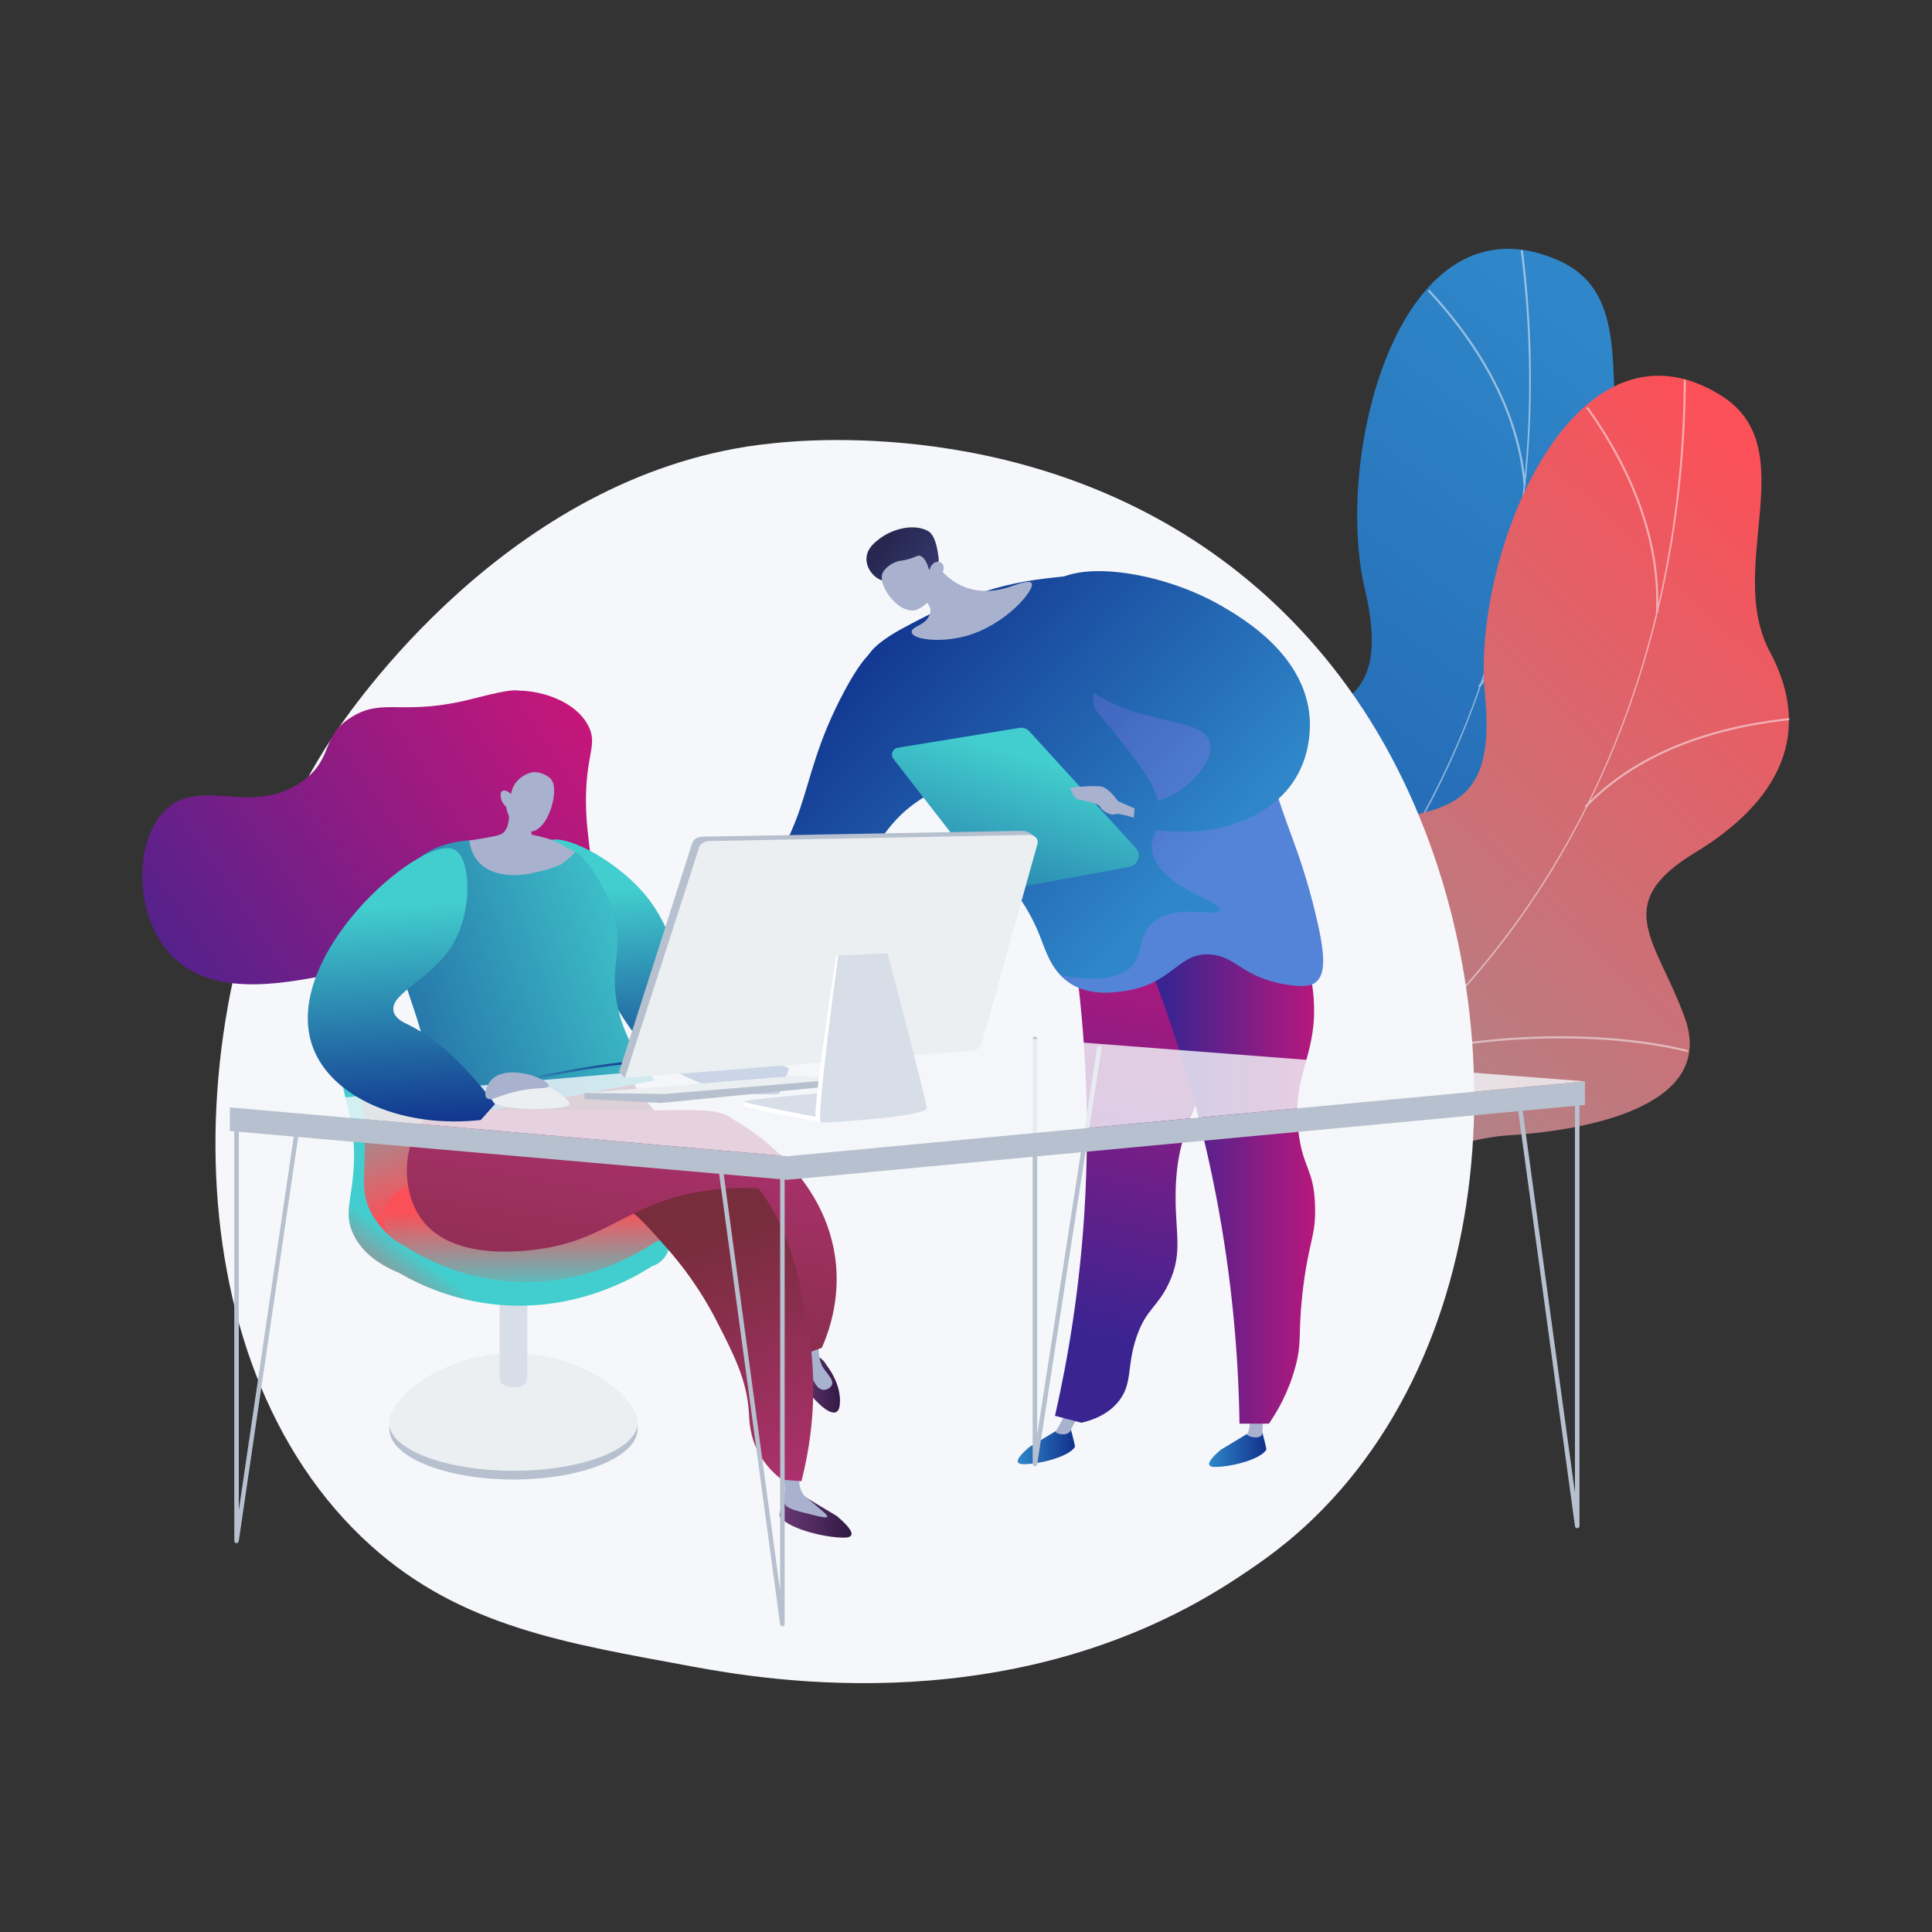 <?xml version="1.0" encoding="UTF-8"?>
<svg xmlns="http://www.w3.org/2000/svg" xmlns:xlink="http://www.w3.org/1999/xlink" viewBox="0 0 300 300"><rect x="0" y="0" width="300" height="300" fill="#333333" stroke="none"/>
  <defs>
    <style>
      .cls-1 {
        fill: url(#Degradado_sin_nombre_15);
      }

      .cls-1, .cls-2, .cls-3, .cls-4, .cls-5, .cls-6, .cls-7, .cls-8, .cls-9, .cls-10, .cls-11, .cls-12, .cls-13, .cls-14, .cls-15, .cls-16, .cls-17, .cls-18, .cls-19, .cls-20, .cls-21, .cls-22, .cls-23, .cls-24, .cls-25, .cls-26, .cls-27, .cls-28, .cls-29, .cls-30, .cls-31, .cls-32, .cls-33, .cls-34, .cls-35, .cls-36 {
        stroke-width: 0px;
      }

      .cls-2 {
        fill: url(#Degradado_sin_nombre_17);
      }

      .cls-3 {
        fill: #a8b1ce;
      }

      .cls-37 {
        clip-path: url(#clippath);
      }

      .cls-4 {
        fill: none;
      }

      .cls-5 {
        fill: url(#Degradado_sin_nombre_3-4);
        mix-blend-mode: soft-light;
      }

      .cls-6, .cls-20 {
        fill: #ebeff2;
      }

      .cls-38 {
        clip-path: url(#clippath-1);
      }

      .cls-7 {
        fill: #f5f7fa;
      }

      .cls-8 {
        fill: url(#Degradado_sin_nombre_15-2);
      }

      .cls-9 {
        fill: url(#Degradado_sin_nombre_15-3);
      }

      .cls-10 {
        fill: url(#Degradado_sin_nombre_17-4);
      }

      .cls-11 {
        fill: url(#Degradado_sin_nombre_17-3);
      }

      .cls-12 {
        fill: url(#Degradado_sin_nombre_17-5);
      }

      .cls-13 {
        fill: url(#Degradado_sin_nombre_17-2);
      }

      .cls-14 {
        fill: url(#Degradado_sin_nombre_17-6);
      }

      .cls-15 {
        fill: #f4f7fa;
        opacity: .81;
      }

      .cls-16 {
        fill: url(#linear-gradient-7);
      }

      .cls-16, .cls-20, .cls-35 {
        mix-blend-mode: multiply;
        opacity: .3;
      }

      .cls-17 {
        fill: #d8dee8;
      }

      .cls-18 {
        fill: url(#Degradado_sin_nombre_3);
      }

      .cls-19 {
        fill: url(#Degradado_sin_nombre_6);
      }

      .cls-21 {
        fill: #fdfeff;
      }

      .cls-39 {
        opacity: .5;
      }

      .cls-22 {
        fill: #b7c0ce;
      }

      .cls-23 {
        fill: url(#linear-gradient-4);
      }

      .cls-24 {
        fill: url(#linear-gradient-2);
      }

      .cls-25 {
        fill: url(#linear-gradient-3);
      }

      .cls-26 {
        fill: url(#linear-gradient-8);
      }

      .cls-27 {
        fill: url(#linear-gradient-5);
      }

      .cls-28 {
        fill: url(#linear-gradient-6);
      }

      .cls-40 {
        isolation: isolate;
      }

      .cls-29 {
        fill: url(#Degradado_sin_nombre_6-4);
      }

      .cls-30 {
        fill: url(#Degradado_sin_nombre_6-3);
      }

      .cls-31 {
        fill: url(#Degradado_sin_nombre_6-2);
      }

      .cls-32 {
        fill: url(#Degradado_sin_nombre_3-5);
      }

      .cls-33 {
        fill: url(#Degradado_sin_nombre_3-3);
      }

      .cls-34 {
        fill: url(#Degradado_sin_nombre_3-2);
      }

      .cls-35 {
        fill: url(#linear-gradient);
      }

      .cls-36 {
        fill: #fff;
      }
    </style>
    <linearGradient id="Degradado_sin_nombre_17" data-name="Degradado sin nombre 17" x1="3099.7" y1="4882.82" x2="3141.48" y2="5149.96" gradientTransform="translate(5249.21 -2869.03) rotate(-152.83) scale(1 -1)" gradientUnits="userSpaceOnUse">
      <stop offset="0" stop-color="#2f87c9"/>
      <stop offset="1" stop-color="#10308c"/>
    </linearGradient>
    <clipPath id="clippath">
      <path class="cls-4" d="M171.51,157.25c4.75,9.38,9.19,19.12,13.92,28.59,5.98-.44,13.01-1.11,13.19-8.57.24-10.38,17.17-17.01,25.42-18.5,10.21-1.85,31.9-7.88,25-21.49-5.74-11.33-13.78-16.03-1.6-25.65,12.18-9.62,15.89-20.8,7.69-32.39-8.63-12.2,1.54-32.14-12.55-38.6-24.56-11.25-35.29,29.81-30.54,50.64,4.75,20.83-7.47,18.07-20.37,24.32-17.61,8.54.79,23.15-4.73,32.44-4.33,7.28-8.71,6.76-15.43,9.21Z"/>
    </clipPath>
    <linearGradient id="Degradado_sin_nombre_6" data-name="Degradado sin nombre 6" x1="-3642.27" y1="-506.05" x2="-3600.48" y2="-238.9" gradientTransform="translate(-2999.6 -1572.29) rotate(-145.34) scale(1 -1)" gradientUnits="userSpaceOnUse">
      <stop offset="0" stop-color="#fb5058"/>
      <stop offset="1" stop-color="#42cece"/>
    </linearGradient>
    <clipPath id="clippath-1">
      <path class="cls-4" d="M181.94,167.91c3.49,9.92,6.62,20.16,10.08,30.17,5.99.34,13.04.6,14.19-6.78,1.6-10.26,19.24-14.62,27.61-15.03,10.36-.5,32.66-3.66,27.59-18.05-4.22-11.98-11.57-17.69,1.76-25.64,13.33-7.95,18.46-18.55,11.84-31.11-6.97-13.22,5.72-31.67-7.41-39.91-22.88-14.36-38.88,24.96-36.88,46.22,2,21.27-9.76,16.94-23.37,21.46-18.57,6.17-2.23,23.06-8.91,31.55-5.24,6.66-9.52,5.57-16.5,7.12Z"/>
    </clipPath>
    <linearGradient id="Degradado_sin_nombre_17-2" data-name="Degradado sin nombre 17" x1="1572.72" y1="225.12" x2="1581.61" y2="225.12" gradientTransform="translate(-1384.97)" xlink:href="#Degradado_sin_nombre_17"/>
    <linearGradient id="Degradado_sin_nombre_17-3" data-name="Degradado sin nombre 17" x1="1543" y1="224.68" x2="1551.89" y2="224.68" gradientTransform="translate(-1384.97)" xlink:href="#Degradado_sin_nombre_17"/>
    <linearGradient id="Degradado_sin_nombre_15" data-name="Degradado sin nombre 15" x1="-8738.79" y1="132.69" x2="-8719.13" y2="206.76" gradientTransform="translate(-8553.99) rotate(-180) scale(1 -1)" gradientUnits="userSpaceOnUse">
      <stop offset="0" stop-color="#d11578"/>
      <stop offset="1" stop-color="#392491"/>
    </linearGradient>
    <linearGradient id="Degradado_sin_nombre_15-2" data-name="Degradado sin nombre 15" x1="-8763" y1="180.97" x2="-8734.8" y2="180.97" xlink:href="#Degradado_sin_nombre_15"/>
    <linearGradient id="Degradado_sin_nombre_17-4" data-name="Degradado sin nombre 17" x1="-8718.85" y1="157.57" x2="-8670.39" y2="112.31" gradientTransform="translate(-8553.99) rotate(-180) scale(1 -1)" xlink:href="#Degradado_sin_nombre_17"/>
    <linearGradient id="Degradado_sin_nombre_17-5" data-name="Degradado sin nombre 17" x1="-8740.89" y1="133.98" x2="-8692.42" y2="88.72" gradientTransform="translate(-8553.99) rotate(-180) scale(1 -1)" xlink:href="#Degradado_sin_nombre_17"/>
    <linearGradient id="Degradado_sin_nombre_3" data-name="Degradado sin nombre 3" x1="-8713.96" y1="117.53" x2="-8700.15" y2="162.68" gradientTransform="translate(-8553.99) rotate(-180) scale(1 -1)" gradientUnits="userSpaceOnUse">
      <stop offset="0" stop-color="#42cece"/>
      <stop offset="1" stop-color="#10308c"/>
    </linearGradient>
    <linearGradient id="linear-gradient" x1="-8740.89" y1="133.98" x2="-8692.42" y2="88.72" gradientTransform="translate(-8553.99) rotate(-180) scale(1 -1)" gradientUnits="userSpaceOnUse">
      <stop offset="0" stop-color="#aa80f9"/>
      <stop offset="1" stop-color="#6165d7"/>
    </linearGradient>
    <linearGradient id="linear-gradient-2" x1="3562.67" y1="2886.26" x2="3555.53" y2="2868.12" gradientTransform="translate(-4402.18 -428.43) rotate(-32.45)" gradientUnits="userSpaceOnUse">
      <stop offset="0" stop-color="#444b8c"/>
      <stop offset="1" stop-color="#26264f"/>
    </linearGradient>
    <linearGradient id="Degradado_sin_nombre_17-6" data-name="Degradado sin nombre 17" x1="-8750.77" y1="123.4" x2="-8702.31" y2="78.14" gradientTransform="translate(-8553.99) rotate(-180) scale(1 -1)" xlink:href="#Degradado_sin_nombre_17"/>
    <linearGradient id="Degradado_sin_nombre_6-2" data-name="Degradado sin nombre 6" x1="-7227.46" y1="206.23" x2="-7235.32" y2="195.98" gradientTransform="translate(-7169.02) rotate(-180) scale(1 -1)" xlink:href="#Degradado_sin_nombre_6"/>
    <linearGradient id="Degradado_sin_nombre_6-3" data-name="Degradado sin nombre 6" x1="-7245.38" y1="183.34" x2="-7235.28" y2="156.57" gradientTransform="translate(-7169.02) rotate(-180) scale(1 -1)" xlink:href="#Degradado_sin_nombre_6"/>
    <linearGradient id="Degradado_sin_nombre_6-4" data-name="Degradado sin nombre 6" x1="-7251.03" y1="188.12" x2="-7251.19" y2="201.22" gradientTransform="translate(-7169.02) rotate(-180) scale(1 -1)" xlink:href="#Degradado_sin_nombre_6"/>
    <linearGradient id="Degradado_sin_nombre_15-3" data-name="Degradado sin nombre 15" x1="-7264.52" y1="105.11" x2="-7181.52" y2="161.49" gradientTransform="translate(-7169.02) rotate(-180) scale(1 -1)" xlink:href="#Degradado_sin_nombre_15"/>
    <linearGradient id="Degradado_sin_nombre_3-2" data-name="Degradado sin nombre 3" x1="102.57" y1="137.6" x2="104.71" y2="172.02" gradientTransform="matrix(1,0,0,1,0,0)" xlink:href="#Degradado_sin_nombre_3"/>
    <linearGradient id="linear-gradient-3" x1="-7301.23" y1="235.41" x2="-7290.05" y2="235.41" gradientTransform="translate(-7169.02) rotate(-180) scale(1 -1)" gradientUnits="userSpaceOnUse">
      <stop offset="0" stop-color="#311944"/>
      <stop offset="1" stop-color="#6b3976"/>
    </linearGradient>
    <linearGradient id="linear-gradient-4" x1="-7299.45" y1="214.88" x2="-7292.61" y2="214.88" xlink:href="#linear-gradient-3"/>
    <linearGradient id="linear-gradient-5" x1="-7289.66" y1="177.23" x2="-7281.33" y2="225.37" gradientTransform="translate(-7169.02) rotate(-180) scale(1 -1)" gradientUnits="userSpaceOnUse">
      <stop offset="0" stop-color="#ab316d"/>
      <stop offset="1" stop-color="#792d3d"/>
    </linearGradient>
    <linearGradient id="linear-gradient-6" x1="-7277.9" y1="234.28" x2="-7266.06" y2="196.81" xlink:href="#linear-gradient-5"/>
    <linearGradient id="linear-gradient-7" x1="-7277.9" y1="234.28" x2="-7266.06" y2="196.81" xlink:href="#linear-gradient-5"/>
    <linearGradient id="linear-gradient-8" x1="-7261.24" y1="172.37" x2="-7252.93" y2="220.4" xlink:href="#linear-gradient-5"/>
    <linearGradient id="Degradado_sin_nombre_3-3" data-name="Degradado sin nombre 3" x1="-7273.25" y1="142.56" x2="-7199.46" y2="169.58" gradientTransform="translate(-7169.02) rotate(-180) scale(1 -1)" xlink:href="#Degradado_sin_nombre_3"/>
    <linearGradient id="Degradado_sin_nombre_3-4" data-name="Degradado sin nombre 3" x1="70.44" y1="167.61" x2="99.36" y2="167.61" gradientTransform="matrix(1,0,0,1,0,0)" xlink:href="#Degradado_sin_nombre_3"/>
    <linearGradient id="Degradado_sin_nombre_3-5" data-name="Degradado sin nombre 3" x1="60.81" y1="140.67" x2="63" y2="175.83" gradientTransform="matrix(1,0,0,1,0,0)" xlink:href="#Degradado_sin_nombre_3"/>
  </defs>
  <g class="cls-40">
    <g id="Capa_1" data-name="Capa 1">
      <g>
        <g>
          <path class="cls-2" d="M196.69,180.29c-1.53.05-4.9-1.19-5.64-1.87-4.96-4.56-14.8-12.49-15.53-19.58-.12-1.21,5.05-3.19,5.62-4.42,2.99-2.07,4.16-2.6,6.04-5.96,5.55-9.92-13.05-23.84,4.52-32.65,12.88-6.46,25.1-3.65,20.21-24.47-4.89-20.82,5.57-61.92,30.2-50.85,14.14,6.35,4.09,26.37,12.81,38.52,8.28,11.54,4.64,22.74-7.47,32.44-12.11,9.7-4.04,14.34,1.77,25.64,6.99,13.57-14.64,19.7-24.87,21.68-8.24,1.59-28.14,11.2-27.67,21.52Z"/>
          <g class="cls-37">
            <g class="cls-39">
              <path class="cls-21" d="M183.17,168.96l-.19-.27c41.12-28.62,60.81-78.53,52.66-133.52l.32-.05c3.86,26.06,1.35,51.97-7.28,74.92-9.06,24.13-24.8,44.5-45.52,58.92Z"/>
              <path class="cls-21" d="M252.56,142.62c-13.52-2.22-35.06,1.02-48.01,7.22l-.14-.29c13-6.22,34.62-9.47,48.2-7.24l-.05.32Z"/>
              <path class="cls-21" d="M191.18,163.25l-.25-.21c4.7-5.79,6.3-13.74,4.74-23.62-1.14-7.25-3.92-15.34-8.26-24.07l.29-.14c4.36,8.75,7.15,16.88,8.29,24.16,1.57,9.98-.04,18.01-4.81,23.88Z"/>
              <path class="cls-21" d="M229.79,106.73l-.26-.19c8.3-11.37,22.29-16.25,32.56-18.34l.06.32c-10.21,2.08-24.12,6.92-32.36,18.21Z"/>
              <path class="cls-21" d="M236.91,75.29l-.32.03c-1.3-15.81-12.44-28.19-18.97-34.16l.22-.24c6.56,6,17.76,18.45,19.08,34.37Z"/>
            </g>
          </g>
        </g>
        <g>
          <path class="cls-19" d="M203.9,194.03c-1.52-.15-4.7-1.82-5.35-2.59-4.32-5.17-13.05-14.31-12.85-21.43.03-1.22,5.42-2.51,6.15-3.65,3.24-1.66,4.46-2.03,6.76-5.12,6.8-9.12-9.84-25.33,8.74-31.78,13.61-4.72,25.36-.35,23.23-21.63-2.13-21.28,13.59-60.67,36.57-46.48,13.19,8.14.62,26.68,7.68,39.86,6.71,12.52,1.64,23.15-11.63,31.19-13.27,8.04-5.88,13.69-1.58,25.65,5.16,14.37-17.09,17.62-27.48,18.25-8.37.5-29.35,7.44-30.23,17.73Z"/>
          <g class="cls-38">
            <g class="cls-39">
              <path class="cls-21" d="M191.98,181.03l-.15-.29c44.5-23.02,70.52-69.94,69.61-125.52h.33c.43,26.34-5.44,51.69-16.98,73.32-12.13,22.74-30.39,40.89-52.81,52.48Z"/>
              <path class="cls-21" d="M264.21,163.96c-13.12-3.96-34.89-3.56-48.54.9l-.1-.31c13.7-4.47,35.56-4.88,48.73-.9l-.09.31Z"/>
              <path class="cls-21" d="M200.66,176.41l-.22-.24c5.42-5.13,8.03-12.8,7.78-22.8-.19-7.33-1.89-15.72-5.06-24.94l.31-.11c3.18,9.25,4.89,17.67,5.08,25.04.26,10.1-2.39,17.85-7.88,23.05Z"/>
              <path class="cls-21" d="M246.3,125.41l-.24-.22c9.71-10.2,24.21-13.21,34.67-13.94l.02.32c-10.4.73-24.81,3.72-34.46,13.84Z"/>
              <path class="cls-21" d="M257.46,95.17l-.32-.02c.77-15.85-8.67-29.57-14.36-36.34l.25-.21c5.72,6.81,15.21,20.61,14.43,36.56Z"/>
            </g>
          </g>
        </g>
        <path class="cls-7" d="M205.4,234.34c-5.09,5.21-9.64,8.28-13.13,10.59-33.99,22.56-72.85,16.06-84.86,13.83-19.38-3.59-35.74-6.11-49.8-18.74-31.94-28.68-30.39-88.52-5.98-125.58,2.89-4.39,27.27-40.3,66.21-45.36.95-.12,1.66-.19,2.29-.26,6.02-.63,43.35-3.98,73.79,21.37,4.36,3.63,11.37,10.17,17.87,20.15,23.78,36.5,23.85,93.02-6.39,124Z"/>
        <g>
          <g>
            <path class="cls-13" d="M189.57,225.11l4.44-2.67h2.01s.68,2.54.61,2.67c-.89,1.46-5.06,2.58-7.65,2.67-.43.02-1.03.02-1.19-.29-.26-.53.91-1.64,1.78-2.38Z"/>
            <path class="cls-3" d="M194.1,219.53c0,1.56-.06,2.65-.45,3.14-.27.34,2.36,1.1,2.38-.22,0-.87.15-2.37.29-2.81-.74-.03-1.48-.07-2.21-.1Z"/>
          </g>
          <g>
            <path class="cls-11" d="M159.85,224.68l4.44-2.67h2.01s.68,2.54.61,2.67c-.89,1.46-5.06,2.58-7.65,2.67-.43.02-1.03.02-1.19-.29-.26-.53.91-1.64,1.78-2.38Z"/>
            <path class="cls-3" d="M165.65,219.11c-.65,1.24-1.33,2.63-1.72,3.12-.27.34,1.92,1.02,2.38-.22.37-1.01,1.42-2.35,1.56-2.79-.74-.03-1.48-.07-2.21-.1Z"/>
          </g>
          <path class="cls-1" d="M166.56,146.24c1.72,11.44,2.84,25.66,1.83,41.91-.75,12-2.51,22.66-4.57,31.7,1.37.36,2.74.71,4.11,1.07,1.71-.4,4.13-1.25,5.79-3.35,2.19-2.76,1.19-5.31,2.74-9.91,1.48-4.39,3.26-4.62,5.03-8.38,2.31-4.91.9-7.91,1.07-14.48.28-11.11,4.56-11.97,5.94-25.76.72-7.22,1.08-11.36-1.52-14.02-3.65-3.72-11.66-3.06-20.42,1.22Z"/>
          <path class="cls-8" d="M176.01,143.94c4.7,10.93,9.58,24.93,12.8,41.61,2.57,13.32,3.51,25.36,3.66,35.51h4.57c1.32-1.92,3.06-4.91,4.11-8.84,1.05-3.92.39-4.93,1.07-11.13.92-8.44,2.13-8.83,1.98-13.87-.17-5.79-1.93-5.77-2.59-11.58-.98-8.6,2.58-11.26,2.44-19.2-.06-3.57-.88-8.94-4.88-15.55-7.72,1.02-15.44,2.03-23.17,3.05Z"/>
          <path class="cls-3" d="M115.97,142.6l-1.79,1.59s-3.93-.16-5.35.21c-1.42.36-3.86,1.59-3.86,1.59,0,0,.61.9,1.48.56.87-.34,2.21-.8,2.46-.68.26.13.86,1.76,2.93,2.03,2.06.27,3.02-2.16,3.02-2.16l1.95-1.66-.84-1.48Z"/>
          <path class="cls-10" d="M136.5,100.77c-.73.09-2.15.53-5.37,6.52-4.17,7.75-5.26,13.47-6.86,18.17-1.49,4.4-4.29,10.48-10.06,17.15.95.99,1.9,1.98,2.86,2.97,8.17-.2,12.22-2.81,14.4-5.14,3.19-3.41,2.2-6.02,6.06-11.2,4.51-6.06,7.93-5.26,9.49-9.26,2.93-7.49-5.35-19.84-10.52-19.2Z"/>
          <path class="cls-12" d="M177.42,90.14c-4.68-1.5-8.33-1.08-14.86-.34-9.52,1.08-15.63,4.24-20.92,6.97-5.2,2.69-6.58,4.21-7.32,5.94-1.72,4.05.38,8.48,1.71,11.2,3.42,6.96,6.59,6.71,13.83,15.09,6.37,7.37,9.56,11.05,11.66,16.46.93,2.39,1.84,5.49,4.8,7.32,2.88,1.77,6.14,1.39,8,1.14,7.82-1.02,8.51-6.07,13.6-5.72,4.06.28,4.94,3.58,11.89,4.69,3.11.5,4.01.01,4.46-.34,1.69-1.34,1.49-4.55-.11-11.09-2.47-10.05-4.68-13.3-6.74-21.26-2.15-8.26-.49-7.54-2.29-12.23-.6-1.58-5.54-13.93-17.72-17.83Z"/>
          <path class="cls-18" d="M176.46,131.79l-16.48-18.08c-.4-.53-1.05-.79-1.7-.68l-18.87,3.08c-.81.13-1.18,1.08-.68,1.73l15.34,19.74c.41.53,1.09.78,1.74.65l19.57-3.62c1.29-.25,1.87-1.77,1.08-2.82Z"/>
          <path class="cls-3" d="M177.16,125.96l-3.53-1.54s-1.35-1.92-2.44-2.24c-1.09-.32-5,.13-5,.13,0,0,.38,1.54,1.15,1.8.77.26,3.14.45,3.53,1.22.38.77,1.8,1.35,2.31,1.09.51-.26,3.78.83,3.78.83l.19-1.28Z"/>
          <path class="cls-35" d="M175.94,149.8c1.63-1.99.75-4.37,2.97-6.4,3.62-3.31,10.18-.86,10.52-2.06.41-1.43-9.41-3.51-10.52-9.14-.5-2.56,1.35-2.99,1.14-6.4-.19-3.2-2.19-5.83-6.17-10.97-3.15-4.06-4-4.39-4.11-5.94-.35-4.67,5.55-7.93,8-9.6,2.99-2.05,6.12-3.11,9.05-3.59,5.45,5.02,7.91,11.2,8.33,12.28,1.79,4.69.14,3.97,2.29,12.23,2.07,7.96,4.27,11.21,6.74,21.26,1.61,6.53,1.81,9.74.11,11.09-.45.35-1.35.84-4.46.34-6.95-1.11-7.83-4.41-11.89-4.69-5.09-.35-5.79,4.69-13.6,5.72-1.86.24-5.13.63-8-1.14-.65-.4-1.19-.86-1.67-1.36,6.91,1.27,9.9.05,11.27-1.61Z"/>
          <g>
            <path class="cls-3" d="M144.01,85.18c1.04,2.51,4.95,8.84,13.4,5.74,2.26-.83,2.65-.54,2.78-.36.64.85-3.89,6.5-10.3,8.23-3.91,1.05-8.09.52-8.31-.56-.22-1.1,2.57-1,2.89-3.28.22-1.59-2.99-3.5-4.65-4.57.27-2.08,3.92-3.1,4.19-5.18Z"/>
            <g>
              <path class="cls-24" d="M136.98,90.14c-1.45-.48-2.62-2.11-2.41-3.72.18-1.39,1.35-2.27,2.05-2.8,2.03-1.53,5.33-2.37,7.5-1.15,1.29.72,1.55,3.67,1.63,4.19.09.58-.21.97-.34,1.53-.19.77-.48,2-.93,4.03-.35-.31-.81-.68-1.39-1.03-.22-.14-1.1-.66-2.09-.94-1.97-.56-2.65.34-4.03-.11Z"/>
              <path class="cls-3" d="M145.62,90.06s-.02,2.96-2.99,4.5c-2.66,1.37-6.48-3.53-5.58-5.59.3-.69,1.29-1.49,2.32-1.8.61-.18.92-.09,1.92-.41.92-.29,1.09-.5,1.45-.47.45.05,1.05.47,1.56,2.27.19-.73.66-1.25,1.2-1.33.09-.01.33,0,.54.09.75.37.66,1.48-.41,2.73Z"/>
            </g>
          </g>
          <path class="cls-14" d="M162.34,91.74c3.09-5.22,17.63-3.31,27.43,2.4,3.19,1.86,12.92,7.53,13.6,17.37.07,1.07.26,5.42-2.29,9.49-4.29,6.84-14.43,9.86-25.15,7.2.11-1.14.23-2.29.34-3.43.91.03,4.54.05,7.77-2.63.65-.54,4.49-3.73,3.89-6.63-1.01-4.87-13.16-2.21-21.03-10.4-3.53-3.67-6.61-9.94-4.57-13.37Z"/>
        </g>
        <g>
          <g>
            <ellipse class="cls-22" cx="79.73" cy="221.87" rx="19.28" ry="7.87"/>
            <path class="cls-6" d="M60.44,220.95c0,4.1,8.63,7.43,19.28,7.43s19.28-3.33,19.28-7.43-8.63-10.82-19.28-10.82-19.28,6.71-19.28,10.82Z"/>
            <path class="cls-20" d="M60.44,220.95c0-4.1,8.63-10.82,19.28-10.82,4.92,0,9.4,1.43,12.81,3.38.24.5.35,1,.3,1.47-.22,2.31-3.99,3.73-6.15,4.2-5.44,1.18-8.1-2.08-12.59-1.95-2.77.08-6.62,1.47-11.18,7.37-1.58-1.08-2.48-2.32-2.48-3.65Z"/>
            <path class="cls-17" d="M78.67,215.27c.77.19,1.49.18,2.17.01.61-.16,1.03-.72,1.03-1.36v-18.5h-4.29v18.48c0,.65.45,1.21,1.09,1.37Z"/>
            <g>
              <path class="cls-31" d="M102.38,190.02l-6.55-4.14c-.27-1.55-3.36-17.73-15.9-22.81-5.1-2.07-10.58-1.82-13.59-1.69-6.01.27-10.3.46-12.36,3.33-2.65,3.68,1.79,7.02.87,17.55-.37,4.29-1.33,6.2-.14,9.05,1.42,3.41,4.72,5.3,7.29,6.36,3.07,1.78,8.41,4.32,15.46,4.94,11.88,1.04,20.75-4.05,23.8-6,1.36-.43,2.37-1.56,2.66-2.95.29-1.41-.32-2.86-1.54-3.63Z"/>
              <path class="cls-30" d="M65.02,162.25c-4.44.13-7.21.08-8.73,2.06-1.6,2.08.02,3.86.32,11.28.27,6.76-.92,9.44,1.27,13.18,0,0,1.11,1.9,2.86,3.33,6.19,5.05,22.18,4.99,28.9-5.56,5.37-8.42,3.13-20.83-3.18-24.93-3.09-2.01-3.8.11-21.44.64Z"/>
              <path class="cls-29" d="M102.86,186.3l-6.55-4.14s-17.55-5.77-33.78,2.36c-1.82.91-2.95,2.79-2.95,4.82,0,1.56.94,2.97,2.38,3.57,2.83,1.93,8.36,5.13,15.98,5.96,12.12,1.33,21.13-4.22,23.8-6,1.36-.43,2.38-1.56,2.66-2.95.29-1.41-.32-2.86-1.54-3.63Z"/>
            </g>
            <g>
              <path class="cls-9" d="M90.94,135.1c1.56-1.01.14-3.96.05-10.28-.1-7.75,1.96-9.2.3-12.24-2.02-3.72-7.11-5.26-10.48-5.33-.74-.02-.92-.42-7.15,1.19-11.23,2.91-14.04-.21-19.06,2.9-4.86,3.01-2.73,6.3-7.45,9.83-7.65,5.72-15.68-.46-21.15,4.32-5.17,4.52-5.29,16.05.15,22.34,6.16,7.13,17.27,4.99,24.72,3.57,1.57-.3,9.48-1.96,17.72-8.04,4.56-3.37,7.69-6.96,9.68-9.61.47-.53,1.2-1.16,2.16-1.27,1.16-.12,2.08.58,2.53.89,2.35,1.63,6.43,2.71,7.97,1.71Z"/>
              <path class="cls-34" d="M84.67,130.85c2.01-1.83,9.17,1.7,13.92,6.37,5.58,5.5,5.15,9.95,10.02,16.78,2.42,3.39,6.57,7.97,13.92,11.97-.52,1.3-1.04,2.6-1.56,3.9-3.55.21-10.53.09-17.04-4.16-4.52-2.95-6.85-6.87-11.32-14.57-4.49-7.73-10.45-18.01-7.94-20.29Z"/>
              <path class="cls-25" d="M129.92,235.4l-5.59-3.36h-2.52s-.86,3.2-.76,3.36c1.12,1.84,6.36,3.24,9.63,3.36.54.02,1.3.02,1.5-.37.33-.67-1.15-2.06-2.24-2.99Z"/>
              <path class="cls-3" d="M124.22,228.37c-.36,2.08.1,3.17.59,3.77.34.43.65.55,2.7,2.32.68.59,1.02.9.94,1.06-.09.19-.69.09-1.98-.22-2.81-.68-4.23-1.03-4.57-1.71-.31-.61-.04-.89-.05-2.56-.01-1.1-.24-1.98-.41-2.54.93-.04,1.86-.09,2.79-.13Z"/>
              <path class="cls-23" d="M128.27,211.89s2.53,3.02,2.12,6.32c-.41,3.31-4.84-1.53-5.45-3.16-.62-1.63-1.34-3.96-1.34-3.96,0,0,3.1-1.93,4.68.8Z"/>
              <path class="cls-3" d="M127.3,207.17s-.69,3.51.62,5.37c.65.92,1.53,1.71,1.27,2.46-.17.5-.83.87-1.39.81-1.07-.11-1.66-1.74-2.07-2.9-.62-1.7-.96-5.35-.96-5.35l2.53-.39Z"/>
              <path class="cls-27" d="M125.29,210.13c.78-.28,1.55-.57,2.33-.85,1.21-2.77,2.69-7.32,2.2-12.84-1.27-14.22-14.42-21.75-15.88-22.56-3.58,1.8-7.21,4.33-7.34,7.53-.16,4.01,5.3,6.13,10.44,12,3.08,3.52,6.38,8.77,8.25,16.72Z"/>
              <path class="cls-28" d="M124.45,230c2.57-10.03,1.91-18.21,1.17-22.93-1.12-7.13-3.4-21.62-13.07-27.03-2.11-1.18-5.13-2.24-8.82-5.52-3.08-2.74-5.03-5.62-6.21-7.65-12.94-3.8-24.88-2.26-30.15,4.68-.61.8-2.13,2.54-2.43,5.11-.67,5.79,5.02,12.76,11.4,14.21,8.11,1.85,12.82-6.48,20-3.71,2.01.78,3.71,2.7,7.12,6.54,4.34,4.89,6.77,9.4,7.7,11.2,2.75,5.37,4.83,9.34,5.13,14.48.07,1.2.11,3.62,1.52,6.23,1.08,2,2.54,3.34,3.62,4.16,1,.08,2.01.15,3.01.23Z"/>
              <path class="cls-16" d="M64.95,176.66c.29-2.57,1.82-4.31,2.43-5.11,5.27-6.94,17.21-8.48,30.15-4.68,1.18,2.03,3.13,4.91,6.21,7.65,3.68,3.28,6.7,4.34,8.82,5.52,5.91,3.3,9.06,9.99,10.87,16.32-2.69-4.17-4.99-5.28-6.77-5.3-2.55-.03-3.69,2.15-6.73,1.85-3.25-.32-4-3.01-6.63-3.32-.79-.09-1.76.03-2.93.65-1.56-1.63-2.72-2.6-4-3.09-7.19-2.77-11.89,5.56-20,3.71-6.38-1.46-12.07-8.42-11.4-14.21Z"/>
              <path class="cls-26" d="M117.75,184.53c-1.46-.08-3.72-.12-6.44.15-12.91,1.28-16.48,7.66-27.15,9.22-2.52.37-13.77,2.01-18.64-4.49-3.5-4.67-2.97-12.71.86-15.87,1.62-1.34,3.22-1.3,13.58-1.21,3.9.04,7.81.05,11.71.1,16.52.21,19.68-.93,22.69,1.8,1.4,1.27,3.45,4.01,3.39,10.3Z"/>
              <g>
                <path class="cls-33" d="M82.87,131.52s-19.28-5.62-21.28,8.49c-1.92,13.53,7.9,19.73,3.43,33.44-.52,1.59,36.7-5.69,36.7-5.69-4.97-6.2-6.12-11.31-6.24-14.87-.13-3.9.99-5.67,0-10.28,0,0-1.11-5.14-5.11-9.56-.57-.63-1.26-1.29-7.51-1.54Z"/>
                <path class="cls-5" d="M70.53,170.51l-.09-.34c.18-.05,18.23-4.85,28.9-5.45l.02.35c-10.64.6-28.65,5.39-28.83,5.44Z"/>
              </g>
              <g>
                <path class="cls-3" d="M78.68,123.07c.18.83,1.08,5.25-.74,6.39-.39.25-1.15.39-2.66.67-.99.19-1.82.3-2.4.37.08.74.33,1.95,1.19,3.05,2.4,3.08,7.22,2.28,7.9,2.16,2.42-.44,4.81-1.19,5.38-1.65.88-.7,1.57-1.22,1.97-1.75-.94-.45-2.83-1.65-4.1-2.04-.95-.29-1.84-.5-2.65-.65-.13-.86-.27-1.71-.4-2.57-1.17-1.33-2.34-2.66-3.51-3.99Z"/>
                <path class="cls-3" d="M78.6,125.27s.33,3.24,3.48,3.82c2.82.51,4.95-6.31,3.5-8.08-.48-.59-1.67-1.15-2.7-1.12-.73.02-3.18.95-3.52,3.41-.49-.51-1.1-.66-1.4-.45-.38.27-.18,1.07-.13,1.25.16.62.57,1.01.76,1.17Z"/>
              </g>
            </g>
          </g>
          <g>
            <path class="cls-22" d="M160.7,227.67s-.02,0-.03,0c-.18-.01-.32-.16-.32-.35v-66.01c0-.19.16-.35.35-.35s.35.16.35.35v61.5l9.31-60.12c.03-.19.21-.32.4-.29.19.03.32.21.29.4l-10,64.58c-.03.17-.17.29-.34.29Z"/>
            <g>
              <polygon class="cls-15" points="35.69 171.96 158.9 161.18 246.11 167.91 122.23 179.54 35.69 171.96"/>
              <polygon class="cls-22" points="122.23 179.54 35.69 171.96 35.69 175.62 122.23 183.2 246.11 171.57 246.11 167.91 122.23 179.54"/>
            </g>
            <path class="cls-22" d="M121.48,252.53c-.17,0-.32-.13-.34-.3l-9.51-70.23c-.03-.19.11-.37.3-.39.19-.02.37.11.39.3l8.82,65.13v-65.08c0-.19.16-.35.35-.35s.35.16.35.35v70.23c0,.18-.14.33-.32.35,0,0-.02,0-.02,0Z"/>
            <path class="cls-22" d="M244.9,237.29c-.17,0-.32-.13-.34-.3l-8.82-64.52c-.03-.19.11-.37.3-.39.19-.03.37.11.39.3l8.13,59.46v-61.97c0-.19.16-.35.35-.35s.35.16.35.35v67.08c0,.18-.14.33-.32.35,0,0-.02,0-.02,0Z"/>
            <path class="cls-22" d="M36.73,239.62s-.02,0-.03,0c-.18-.01-.32-.16-.32-.35v-63.65c0-.19.16-.35.35-.35s.35.16.35.35v58.9l8.67-58.95c.03-.19.21-.32.39-.29.19.03.32.2.29.39l-9.36,63.65c-.03.17-.17.3-.34.3Z"/>
          </g>
          <path class="cls-32" d="M74.65,173.91c.74-.82,1.47-1.65,2.21-2.47-5.74-7.54-10.3-10.8-13.53-12.36-.68-.33-1.94-.89-2.21-2.02-.7-2.88,6.14-4.99,9.37-10.73,2.99-5.32,2.6-13.23,0-14.44-5.15-2.39-27.91,17.38-21.6,31.48,3.3,7.37,13.96,11.85,25.76,10.54Z"/>
          <polygon class="cls-22" points="90.76 170.65 90.76 169.71 131.18 167.53 131.18 168.46 102.62 171.27 90.76 170.65"/>
          <polygon class="cls-6" points="90.76 169.71 103.3 169.87 131.18 167.53 123.39 167.06 90.76 169.71"/>
          <g>
            <path class="cls-22" d="M96.12,166.47l11.37-35.57c.18-.56.82-.97,1.54-.98l49.78-.91c.42,0,1.16.3,1.42.57.26.27.61.32.51.66l-9.28,31.3c-.15.52-.71.92-1.35.98l-53.07,4.86-.91-.92Z"/>
            <path class="cls-6" d="M97.03,167.39l11.53-35.81c.18-.56.82-.96,1.54-.98l49.67-.95c.42,0,.82.14,1.08.41.26.27.35.62.25.97l-8.68,31.09c-.15.54-.72.95-1.38,1l-54.01,4.27Z"/>
            <path class="cls-20" d="M97.03,167.39l54.01-4.27c.66-.05,1.23-.47,1.38-1l2.62-9.38c-16.46,5.76-36.02,5.12-55.41,6.58l-2.6,8.07Z"/>
            <path class="cls-36" d="M128.78,173.38l-2.05.71s-10.77-2.02-11.24-2.35c-.07-.05-.33-.55.15-.64,2.54-.44,11.82-.76,11.82-.76l.85.05.47,2.99Z"/>
            <path class="cls-17" d="M128.92,172.75l-2.05.71s-10.77-2.03-11.24-2.36c-.47-.33,11.97-1.39,11.97-1.39l.85.05.47,2.99Z"/>
            <path class="cls-36" d="M137.83,148.01s5.23,22.49,5.38,23.8c.14,1.21-12.71,2.41-15.78,2.51-.26,0-.6-.17-.7-.24-.85-.1,3.13-25.75,3.13-25.75h.29s7.67-.32,7.67-.32Z"/>
            <path class="cls-17" d="M137.83,148.01s5.94,22.71,6.1,24.03c.15,1.31-15.12,2.32-16.46,2.27-.85-.1,2.69-25.97,2.69-25.97l7.67-.33Z"/>
          </g>
          <path class="cls-6" d="M77.88,169.71s3.39-1.55,5.35-1.41c1.96.14,4.71,1.92,5.19,2.98.48,1.06-6.62.94-6.62.94,0,0-8.47-.33-3.92-2.5Z"/>
          <path class="cls-3" d="M76.12,167.9c1.89-2.41,6.4-.94,6.66-.85,1.08.37,2.52,1.11,2.42,1.58-.1.46-1.55.22-3.95.63-3.51.59-5.07,1.89-5.69,1.23-.47-.51-.07-1.8.56-2.59Z"/>
        </g>
      </g>
    </g>
  </g>
</svg>